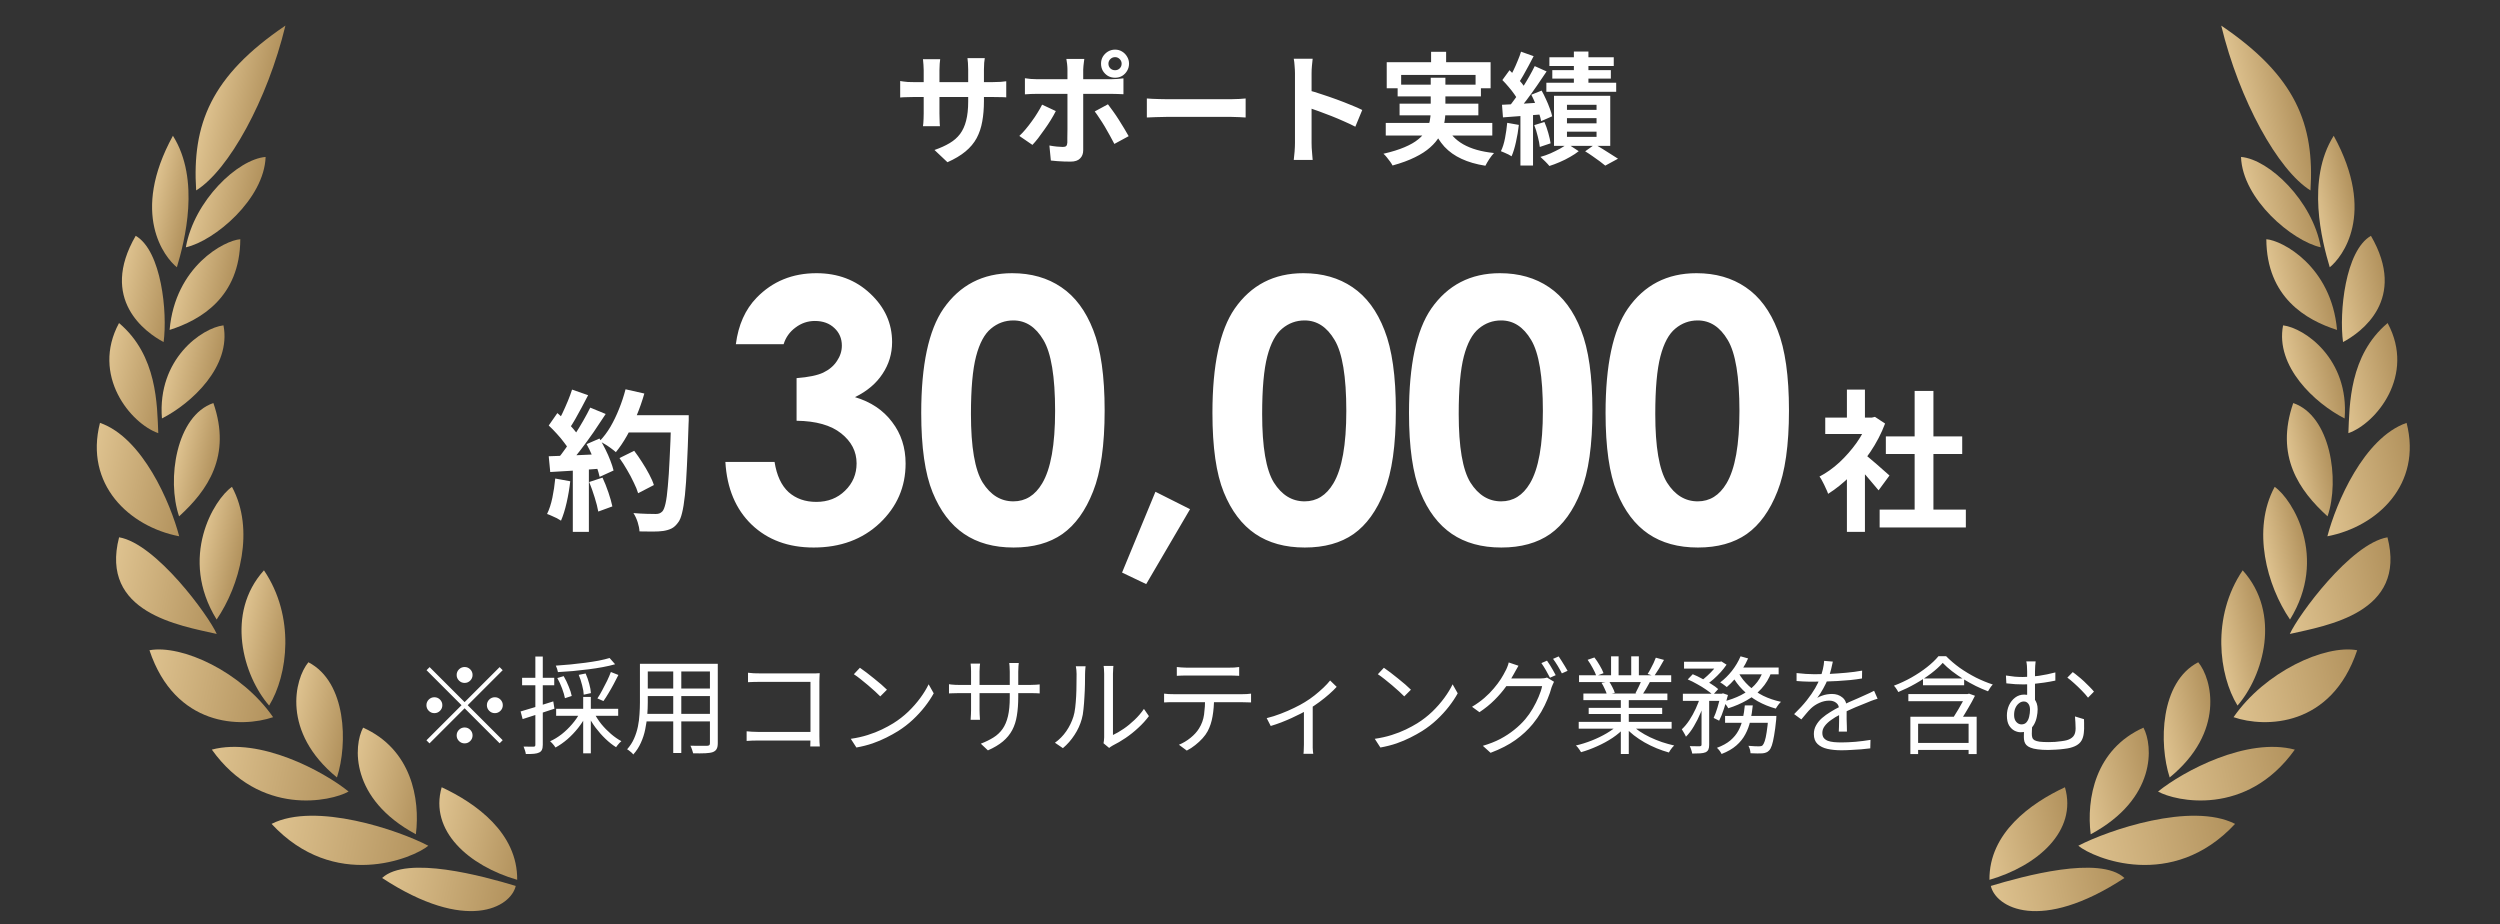 <svg width="330" height="122" viewBox="0 0 330 122" fill="none" xmlns="http://www.w3.org/2000/svg">
<rect x="0" y="0" width="330" height="122" fill="#333333" stroke="none"/>
<path d="M35.526 93.135C37.994 89.121 38.991 81.399 34.842 75.283C29.718 80.972 32.107 89.208 35.526 93.135Z" fill="url(#paint0_linear_219_1621)"/>
<path d="M30.621 64.264C28.236 65.915 23.561 73.621 28.596 81.776C31.639 77.321 33.673 69.912 30.621 64.264Z" fill="url(#paint1_linear_219_1621)"/>
<path d="M37.674 3.38C27.811 10.055 25.341 16.431 25.893 25.136C30.193 22.462 35.298 13.211 37.674 3.38Z" fill="url(#paint2_linear_219_1621)"/>
<path d="M28.167 53.202C23.264 54.869 21.985 63.288 23.639 68.158C27.401 64.745 30.588 60.188 28.167 53.202Z" fill="url(#paint3_linear_219_1621)"/>
<path d="M29.499 42.945C26.677 43.286 20.747 47.372 21.377 55.235C25.298 53.236 30.556 48.363 29.499 42.945Z" fill="url(#paint4_linear_219_1621)"/>
<path d="M31.721 31.579C29.656 31.723 23.125 35.129 22.388 43.55C26.477 42.252 31.676 39.247 31.721 31.579Z" fill="url(#paint5_linear_219_1621)"/>
<path d="M24.532 32.647C28.309 31.804 34.868 26.298 35.062 20.716C31.367 21.025 25.623 26.5 24.532 32.647Z" fill="url(#paint6_linear_219_1621)"/>
<path d="M36.049 94.667C31.889 88.651 23.983 85.058 19.729 85.831C23.122 95.988 31.869 96.1 36.049 94.667Z" fill="url(#paint7_linear_219_1621)"/>
<path d="M44.478 102.624C45.922 98.187 45.756 90.024 40.708 87.417C38.878 89.625 37.145 96.628 44.478 102.624Z" fill="url(#paint8_linear_219_1621)"/>
<path d="M46.016 104.484C42.682 101.792 34.268 97.274 27.962 98.949C34.334 107.879 43.739 105.769 46.016 104.484Z" fill="url(#paint9_linear_219_1621)"/>
<path d="M54.897 110.124C55.475 105.431 54.306 98.906 47.931 96.048C46.665 98.396 46.163 105.425 54.897 110.124Z" fill="url(#paint10_linear_219_1621)"/>
<path d="M56.538 111.638C52.638 109.592 41.612 105.817 35.846 108.753C44.14 117.682 54.587 113.268 56.538 111.638Z" fill="url(#paint11_linear_219_1621)"/>
<path d="M68.269 116.135C68.334 109.964 62.832 106.024 58.302 103.916C56.641 109.707 61.933 114.298 68.269 116.135Z" fill="url(#paint12_linear_219_1621)"/>
<path d="M50.44 115.893C61.585 123.2 67.437 119.762 68.077 116.943C63.85 115.666 53.691 112.863 50.44 115.893Z" fill="url(#paint13_linear_219_1621)"/>
<path d="M15.721 70.922C13.139 80.903 23.714 82.568 28.61 83.681C27.516 81.23 20.585 71.751 15.721 70.922Z" fill="url(#paint14_linear_219_1621)"/>
<path d="M13.197 55.817C11.122 63.943 17.052 69.518 23.653 70.788C22.509 66.404 18.834 57.772 13.197 55.817Z" fill="url(#paint15_linear_219_1621)"/>
<path d="M20.892 57.177C20.735 53.442 20.775 46.908 15.711 42.642C11.984 49.548 17.248 55.901 20.892 57.177Z" fill="url(#paint16_linear_219_1621)"/>
<path d="M21.598 45.151C22.12 41.254 21.318 33.099 17.913 31.128C13.044 39.509 19.226 43.9 21.598 45.151Z" fill="url(#paint17_linear_219_1621)"/>
<path d="M23.349 35.279C24.377 31.837 26.479 23.727 22.826 17.921C17.165 28.25 21.733 33.985 23.349 35.279Z" fill="url(#paint18_linear_219_1621)"/>
<path d="M295.352 93.135C292.883 89.121 291.886 81.399 296.035 75.283C301.16 80.972 298.77 89.209 295.352 93.135Z" fill="url(#paint19_linear_219_1621)"/>
<path d="M300.256 64.265C302.641 65.915 307.316 73.621 302.281 81.776C299.239 77.322 297.204 69.913 300.256 64.265Z" fill="url(#paint20_linear_219_1621)"/>
<path d="M293.203 3.38C303.067 10.056 305.536 16.431 304.984 25.137C300.684 22.462 295.579 13.211 293.203 3.38Z" fill="url(#paint21_linear_219_1621)"/>
<path d="M302.709 53.203C307.613 54.87 308.891 63.288 307.237 68.158C303.476 64.746 300.289 60.189 302.709 53.203Z" fill="url(#paint22_linear_219_1621)"/>
<path d="M301.368 42.947C304.191 43.288 310.12 47.375 309.491 55.237C305.57 53.239 300.312 48.366 301.368 42.947Z" fill="url(#paint23_linear_219_1621)"/>
<path d="M299.156 31.579C301.221 31.723 307.752 35.129 308.489 43.55C304.4 42.252 299.201 39.247 299.156 31.579Z" fill="url(#paint24_linear_219_1621)"/>
<path d="M306.346 32.648C302.568 31.805 296.009 26.298 295.815 20.716C299.51 21.025 305.254 26.5 306.346 32.648Z" fill="url(#paint25_linear_219_1621)"/>
<path d="M294.828 94.667C298.988 88.651 306.894 85.059 311.148 85.831C307.755 95.989 299.007 96.1 294.828 94.667Z" fill="url(#paint26_linear_219_1621)"/>
<path d="M286.399 102.624C284.955 98.187 285.121 90.024 290.169 87.418C291.998 89.626 293.732 96.628 286.399 102.624Z" fill="url(#paint27_linear_219_1621)"/>
<path d="M284.861 104.484C288.195 101.792 296.609 97.274 302.915 98.95C296.543 107.88 287.138 105.769 284.861 104.484Z" fill="url(#paint28_linear_219_1621)"/>
<path d="M275.971 110.126C275.392 105.434 276.561 98.908 282.936 96.05C284.202 98.398 284.705 105.427 275.971 110.126Z" fill="url(#paint29_linear_219_1621)"/>
<path d="M274.339 111.638C278.239 109.593 289.265 105.818 295.032 108.753C286.737 117.683 276.291 113.268 274.339 111.638Z" fill="url(#paint30_linear_219_1621)"/>
<path d="M262.608 116.136C262.543 109.964 268.044 106.024 272.575 103.916C274.236 109.708 268.944 114.298 262.608 116.136Z" fill="url(#paint31_linear_219_1621)"/>
<path d="M280.427 115.895C269.282 123.202 263.43 119.764 262.79 116.945C267.017 115.669 277.176 112.865 280.427 115.895Z" fill="url(#paint32_linear_219_1621)"/>
<path d="M315.146 70.924C317.728 80.906 307.153 82.571 302.257 83.683C303.351 81.232 310.282 71.754 315.146 70.924Z" fill="url(#paint33_linear_219_1621)"/>
<path d="M317.671 55.819C319.745 63.946 313.815 69.52 307.215 70.79C308.358 66.407 312.034 57.774 317.671 55.819Z" fill="url(#paint34_linear_219_1621)"/>
<path d="M309.985 57.177C310.142 53.443 310.102 46.908 315.166 42.642C318.893 49.548 313.629 55.901 309.985 57.177Z" fill="url(#paint35_linear_219_1621)"/>
<path d="M309.279 45.151C308.758 41.254 309.56 33.099 312.964 31.128C317.833 39.509 311.651 43.9 309.279 45.151Z" fill="url(#paint36_linear_219_1621)"/>
<path d="M307.528 35.279C306.5 31.838 304.398 23.727 308.051 17.921C313.712 28.25 309.144 33.985 307.528 35.279Z" fill="url(#paint37_linear_219_1621)"/>
<path d="M129.88 13.334C129.88 14.326 129.805 15.227 129.656 16.038C129.517 16.838 129.272 17.569 128.92 18.23C128.568 18.881 128.077 19.467 127.448 19.99C126.819 20.513 126.024 20.987 125.064 21.414L123.352 19.798C124.12 19.531 124.781 19.233 125.336 18.902C125.901 18.571 126.365 18.166 126.728 17.686C127.091 17.195 127.357 16.609 127.528 15.926C127.709 15.233 127.8 14.395 127.8 13.414V9.158C127.8 8.827 127.789 8.539 127.768 8.294C127.747 8.038 127.725 7.83 127.704 7.67H129.992C129.971 7.83 129.944 8.038 129.912 8.294C129.891 8.539 129.88 8.827 129.88 9.158V13.334ZM124.104 7.814C124.083 7.963 124.061 8.166 124.04 8.422C124.019 8.667 124.008 8.945 124.008 9.254V14.982C124.008 15.217 124.013 15.446 124.024 15.67C124.035 15.883 124.04 16.075 124.04 16.246C124.051 16.406 124.061 16.545 124.072 16.662H121.832C121.853 16.545 121.869 16.406 121.88 16.246C121.891 16.075 121.901 15.883 121.912 15.67C121.923 15.446 121.928 15.217 121.928 14.982V9.254C121.928 9.019 121.917 8.779 121.896 8.534C121.885 8.289 121.864 8.049 121.832 7.814H124.104ZM118.824 10.694C118.931 10.705 119.069 10.726 119.24 10.758C119.411 10.779 119.608 10.801 119.832 10.822C120.056 10.832 120.301 10.838 120.568 10.838H131.064C131.491 10.838 131.837 10.827 132.104 10.806C132.371 10.784 132.611 10.758 132.824 10.726V12.854C132.653 12.832 132.424 12.822 132.136 12.822C131.848 12.811 131.491 12.806 131.064 12.806H120.568C120.301 12.806 120.056 12.811 119.832 12.822C119.619 12.822 119.427 12.827 119.256 12.838C119.096 12.849 118.952 12.859 118.824 12.87V10.694ZM146.312 8.406C146.312 8.651 146.397 8.859 146.568 9.03C146.739 9.19 146.947 9.27 147.192 9.27C147.427 9.27 147.629 9.19 147.8 9.03C147.971 8.859 148.056 8.651 148.056 8.406C148.056 8.171 147.971 7.969 147.8 7.798C147.629 7.627 147.427 7.542 147.192 7.542C146.947 7.542 146.739 7.627 146.568 7.798C146.397 7.969 146.312 8.171 146.312 8.406ZM145.336 8.406C145.336 8.065 145.416 7.755 145.576 7.478C145.747 7.201 145.971 6.977 146.248 6.806C146.536 6.635 146.851 6.55 147.192 6.55C147.533 6.55 147.843 6.635 148.12 6.806C148.397 6.977 148.616 7.201 148.776 7.478C148.947 7.755 149.032 8.065 149.032 8.406C149.032 8.747 148.947 9.062 148.776 9.35C148.616 9.627 148.397 9.851 148.12 10.022C147.843 10.182 147.533 10.262 147.192 10.262C146.851 10.262 146.536 10.182 146.248 10.022C145.971 9.851 145.747 9.627 145.576 9.35C145.416 9.062 145.336 8.747 145.336 8.406ZM143.128 7.782C143.117 7.857 143.101 7.979 143.08 8.15C143.059 8.321 143.037 8.502 143.016 8.694C142.995 8.875 142.984 9.035 142.984 9.174C142.984 9.494 142.984 9.846 142.984 10.23C142.984 10.614 142.984 10.998 142.984 11.382C142.984 11.755 142.984 12.097 142.984 12.406C142.984 12.619 142.984 12.918 142.984 13.302C142.984 13.686 142.984 14.118 142.984 14.598C142.984 15.078 142.984 15.579 142.984 16.102C142.984 16.614 142.984 17.115 142.984 17.606C142.984 18.086 142.984 18.523 142.984 18.918C142.984 19.302 142.984 19.606 142.984 19.83C142.984 20.289 142.845 20.651 142.568 20.918C142.301 21.195 141.885 21.334 141.32 21.334C141.032 21.334 140.739 21.329 140.44 21.318C140.141 21.307 139.848 21.291 139.56 21.27C139.272 21.249 138.989 21.222 138.712 21.19L138.52 19.206C138.861 19.27 139.192 19.318 139.512 19.35C139.843 19.382 140.104 19.398 140.296 19.398C140.509 19.398 140.659 19.355 140.744 19.27C140.829 19.174 140.877 19.025 140.888 18.822C140.888 18.726 140.888 18.518 140.888 18.198C140.899 17.878 140.904 17.499 140.904 17.062C140.904 16.625 140.904 16.161 140.904 15.67C140.904 15.179 140.904 14.71 140.904 14.262C140.904 13.814 140.904 13.425 140.904 13.094C140.904 12.763 140.904 12.534 140.904 12.406C140.904 12.214 140.904 11.926 140.904 11.542C140.904 11.147 140.904 10.731 140.904 10.294C140.904 9.857 140.904 9.483 140.904 9.174C140.904 8.961 140.888 8.71 140.856 8.422C140.824 8.123 140.792 7.91 140.76 7.782H143.128ZM135.288 10.326C135.533 10.358 135.789 10.39 136.056 10.422C136.323 10.443 136.584 10.454 136.84 10.454C136.968 10.454 137.224 10.454 137.608 10.454C138.003 10.454 138.472 10.454 139.016 10.454C139.56 10.454 140.141 10.454 140.76 10.454C141.389 10.454 142.019 10.454 142.648 10.454C143.288 10.454 143.88 10.454 144.424 10.454C144.979 10.454 145.459 10.454 145.864 10.454C146.269 10.454 146.552 10.454 146.712 10.454C146.936 10.454 147.197 10.443 147.496 10.422C147.805 10.4 148.072 10.374 148.296 10.342V12.438C148.051 12.417 147.784 12.406 147.496 12.406C147.208 12.395 146.952 12.39 146.728 12.39C146.568 12.39 146.285 12.39 145.88 12.39C145.485 12.39 145.011 12.39 144.456 12.39C143.912 12.39 143.325 12.39 142.696 12.39C142.067 12.39 141.437 12.39 140.808 12.39C140.179 12.39 139.592 12.39 139.048 12.39C138.504 12.39 138.035 12.39 137.64 12.39C137.256 12.39 136.989 12.39 136.84 12.39C136.605 12.39 136.344 12.395 136.056 12.406C135.779 12.417 135.523 12.433 135.288 12.454V10.326ZM139.368 14.662C139.187 15.025 138.968 15.414 138.712 15.83C138.456 16.246 138.179 16.662 137.88 17.078C137.592 17.494 137.309 17.883 137.032 18.246C136.755 18.598 136.504 18.891 136.28 19.126L134.552 17.942C134.819 17.697 135.091 17.409 135.368 17.078C135.656 16.737 135.933 16.379 136.2 16.006C136.477 15.633 136.728 15.259 136.952 14.886C137.187 14.513 137.389 14.155 137.56 13.814L139.368 14.662ZM146.248 13.766C146.451 14.022 146.675 14.326 146.92 14.678C147.176 15.03 147.432 15.409 147.688 15.814C147.944 16.209 148.184 16.598 148.408 16.982C148.632 17.355 148.824 17.686 148.984 17.974L147.096 18.998C146.925 18.657 146.728 18.289 146.504 17.894C146.291 17.499 146.067 17.105 145.832 16.71C145.597 16.315 145.363 15.947 145.128 15.606C144.904 15.254 144.696 14.955 144.504 14.71L146.248 13.766ZM151.384 12.998C151.576 13.009 151.821 13.025 152.12 13.046C152.419 13.057 152.728 13.067 153.048 13.078C153.379 13.089 153.683 13.094 153.96 13.094C154.227 13.094 154.557 13.094 154.952 13.094C155.347 13.094 155.773 13.094 156.232 13.094C156.701 13.094 157.181 13.094 157.672 13.094C158.173 13.094 158.669 13.094 159.16 13.094C159.651 13.094 160.115 13.094 160.552 13.094C160.989 13.094 161.379 13.094 161.72 13.094C162.072 13.094 162.349 13.094 162.552 13.094C162.925 13.094 163.277 13.083 163.608 13.062C163.939 13.03 164.211 13.009 164.424 12.998V15.51C164.243 15.499 163.971 15.483 163.608 15.462C163.245 15.441 162.893 15.43 162.552 15.43C162.349 15.43 162.072 15.43 161.72 15.43C161.368 15.43 160.973 15.43 160.536 15.43C160.099 15.43 159.635 15.43 159.144 15.43C158.664 15.43 158.173 15.43 157.672 15.43C157.171 15.43 156.685 15.43 156.216 15.43C155.757 15.43 155.331 15.43 154.936 15.43C154.552 15.43 154.227 15.43 153.96 15.43C153.501 15.43 153.032 15.441 152.552 15.462C152.072 15.473 151.683 15.489 151.384 15.51V12.998ZM170.936 18.87C170.936 18.667 170.936 18.337 170.936 17.878C170.936 17.409 170.936 16.87 170.936 16.262C170.936 15.643 170.936 14.998 170.936 14.326C170.936 13.654 170.936 13.009 170.936 12.39C170.936 11.761 170.936 11.206 170.936 10.726C170.936 10.246 170.936 9.894 170.936 9.67C170.936 9.393 170.92 9.073 170.888 8.71C170.867 8.347 170.829 8.027 170.776 7.75H173.272C173.24 8.027 173.208 8.337 173.176 8.678C173.144 9.009 173.128 9.339 173.128 9.67C173.128 9.969 173.128 10.374 173.128 10.886C173.128 11.398 173.128 11.969 173.128 12.598C173.128 13.217 173.128 13.851 173.128 14.502C173.128 15.142 173.128 15.761 173.128 16.358C173.128 16.955 173.128 17.478 173.128 17.926C173.128 18.363 173.128 18.678 173.128 18.87C173.128 19.019 173.133 19.233 173.144 19.51C173.155 19.777 173.176 20.054 173.208 20.342C173.24 20.63 173.261 20.886 173.272 21.11H170.776C170.819 20.79 170.856 20.417 170.888 19.99C170.92 19.563 170.936 19.19 170.936 18.87ZM172.648 11.894C173.181 12.033 173.779 12.214 174.44 12.438C175.101 12.651 175.768 12.881 176.44 13.126C177.112 13.371 177.741 13.617 178.328 13.862C178.925 14.097 179.421 14.315 179.816 14.518L178.904 16.726C178.456 16.491 177.96 16.257 177.416 16.022C176.872 15.777 176.317 15.542 175.752 15.318C175.197 15.094 174.648 14.886 174.104 14.694C173.571 14.502 173.085 14.331 172.648 14.182V11.894ZM188.904 6.838H190.888V9.382H188.904V6.838ZM183.048 8.214H196.76V11.654H194.776V9.894H184.952V11.654H183.048V8.214ZM184.488 11.174H195.48V12.726H184.488V11.174ZM182.92 16.23H196.984V17.894H182.92V16.23ZM184.744 13.686H195.144V15.222H184.744V13.686ZM190.856 16.566C191.336 17.622 192.099 18.449 193.144 19.046C194.189 19.643 195.544 20.027 197.208 20.198C197.016 20.401 196.808 20.667 196.584 20.998C196.371 21.329 196.2 21.622 196.072 21.878C194.856 21.686 193.805 21.382 192.92 20.966C192.035 20.561 191.283 20.027 190.664 19.366C190.056 18.694 189.549 17.883 189.144 16.934L190.856 16.566ZM188.856 10.262H190.792V14.71C190.792 15.265 190.733 15.819 190.616 16.374C190.509 16.929 190.307 17.467 190.008 17.99C189.72 18.502 189.309 18.993 188.776 19.462C188.253 19.931 187.587 20.363 186.776 20.758C185.965 21.163 184.979 21.526 183.816 21.846C183.741 21.697 183.635 21.526 183.496 21.334C183.368 21.153 183.224 20.966 183.064 20.774C182.915 20.582 182.765 20.422 182.616 20.294C183.725 20.038 184.653 19.75 185.4 19.43C186.157 19.11 186.76 18.763 187.208 18.39C187.667 18.017 188.013 17.627 188.248 17.222C188.483 16.806 188.643 16.39 188.728 15.974C188.813 15.547 188.856 15.115 188.856 14.678V10.262ZM207.752 6.806H209.672V11.926H207.752V6.806ZM204.52 7.558H213.016V8.71H204.52V7.558ZM204.904 9.254H212.632V10.374H204.904V9.254ZM204.12 10.918H213.336V12.118H204.12V10.918ZM206.84 15.59V16.278H210.744V15.59H206.84ZM206.84 17.382V18.07H210.744V17.382H206.84ZM206.84 13.83V14.502H210.744V13.83H206.84ZM205.128 12.646H212.552V19.254H205.128V12.646ZM209.24 19.974L210.52 19.062C210.872 19.254 211.235 19.467 211.608 19.702C211.992 19.937 212.355 20.166 212.696 20.39C213.037 20.603 213.331 20.79 213.576 20.95L211.896 21.862C211.704 21.702 211.459 21.51 211.16 21.286C210.861 21.073 210.547 20.849 210.216 20.614C209.885 20.379 209.56 20.166 209.24 19.974ZM206.904 18.982L208.392 19.958C208.072 20.214 207.693 20.465 207.256 20.71C206.819 20.966 206.36 21.195 205.88 21.398C205.411 21.601 204.957 21.771 204.52 21.91C204.381 21.739 204.195 21.537 203.96 21.302C203.736 21.078 203.528 20.881 203.336 20.71C203.773 20.593 204.216 20.438 204.664 20.246C205.112 20.043 205.533 19.835 205.928 19.622C206.323 19.398 206.648 19.185 206.904 18.982ZM200.776 6.822L202.44 7.414C202.227 7.83 202.003 8.257 201.768 8.694C201.533 9.121 201.304 9.537 201.08 9.942C200.856 10.336 200.643 10.683 200.44 10.982L199.16 10.454C199.352 10.123 199.549 9.75 199.752 9.334C199.955 8.918 200.147 8.486 200.328 8.038C200.52 7.59 200.669 7.185 200.776 6.822ZM202.584 8.726L204.152 9.43C203.757 10.027 203.331 10.656 202.872 11.318C202.413 11.979 201.955 12.614 201.496 13.222C201.037 13.83 200.6 14.363 200.184 14.822L199.08 14.214C199.379 13.851 199.688 13.446 200.008 12.998C200.339 12.539 200.659 12.065 200.968 11.574C201.288 11.072 201.587 10.576 201.864 10.086C202.141 9.595 202.381 9.142 202.584 8.726ZM198.312 10.566L199.256 9.27C199.523 9.526 199.8 9.803 200.088 10.102C200.376 10.4 200.643 10.699 200.888 10.998C201.133 11.297 201.315 11.574 201.432 11.83L200.408 13.286C200.291 13.03 200.115 12.742 199.88 12.422C199.656 12.102 199.405 11.782 199.128 11.462C198.851 11.131 198.579 10.833 198.312 10.566ZM202.136 12.502L203.496 11.958C203.699 12.321 203.891 12.705 204.072 13.11C204.264 13.515 204.429 13.915 204.568 14.31C204.717 14.694 204.824 15.041 204.888 15.35L203.432 15.99C203.379 15.681 203.283 15.329 203.144 14.934C203.016 14.529 202.861 14.118 202.68 13.702C202.509 13.275 202.328 12.875 202.136 12.502ZM198.264 13.83C198.979 13.798 199.821 13.755 200.792 13.702C201.763 13.638 202.749 13.574 203.752 13.51L203.784 15.078C202.835 15.163 201.885 15.238 200.936 15.302C199.997 15.366 199.149 15.43 198.392 15.494L198.264 13.83ZM202.52 16.518L203.864 16.102C204.056 16.539 204.227 17.025 204.376 17.558C204.525 18.091 204.627 18.545 204.68 18.918L203.256 19.398C203.213 19.003 203.123 18.539 202.984 18.006C202.856 17.462 202.701 16.966 202.52 16.518ZM198.952 16.214L200.488 16.486C200.403 17.254 200.275 18.011 200.104 18.758C199.944 19.494 199.752 20.118 199.528 20.63C199.421 20.555 199.283 20.475 199.112 20.39C198.941 20.305 198.765 20.225 198.584 20.15C198.403 20.065 198.248 20.001 198.12 19.958C198.355 19.478 198.536 18.902 198.664 18.23C198.792 17.558 198.888 16.886 198.952 16.214ZM200.696 14.694H202.36V21.846H200.696V14.694Z" fill="white"/>
<path d="M81.772 60.466L83.712 59.506C84.059 59.959 84.405 60.459 84.752 61.006C85.099 61.539 85.412 62.073 85.692 62.606C85.972 63.126 86.179 63.599 86.312 64.026L84.232 65.106C84.112 64.693 83.919 64.219 83.652 63.686C83.399 63.139 83.105 62.586 82.772 62.026C82.452 61.466 82.119 60.946 81.772 60.466ZM82.452 54.806H89.632V57.086H82.452V54.806ZM88.592 54.806H90.912C90.912 54.806 90.912 54.879 90.912 55.026C90.912 55.172 90.912 55.333 90.912 55.506C90.912 55.679 90.905 55.819 90.892 55.926C90.825 58.126 90.752 59.999 90.672 61.546C90.605 63.079 90.519 64.346 90.412 65.346C90.305 66.346 90.179 67.133 90.032 67.706C89.899 68.279 89.725 68.699 89.512 68.966C89.232 69.353 88.939 69.619 88.632 69.766C88.339 69.913 87.979 70.019 87.552 70.086C87.192 70.139 86.725 70.166 86.152 70.166C85.592 70.166 85.012 70.159 84.412 70.146C84.399 69.799 84.319 69.393 84.172 68.926C84.025 68.473 83.839 68.073 83.612 67.726C84.252 67.779 84.839 67.813 85.372 67.826C85.905 67.839 86.299 67.846 86.552 67.846C86.765 67.846 86.932 67.819 87.052 67.766C87.185 67.713 87.312 67.626 87.432 67.506C87.592 67.333 87.732 66.979 87.852 66.446C87.972 65.913 88.072 65.166 88.152 64.206C88.245 63.233 88.325 62.013 88.392 60.546C88.472 59.079 88.539 57.326 88.592 55.286V54.806ZM82.572 51.386L85.052 51.946C84.772 52.933 84.432 53.906 84.032 54.866C83.645 55.813 83.219 56.699 82.752 57.526C82.285 58.352 81.799 59.073 81.292 59.686C81.132 59.539 80.925 59.373 80.672 59.186C80.419 58.999 80.152 58.819 79.872 58.646C79.592 58.472 79.352 58.333 79.152 58.226C79.672 57.693 80.145 57.066 80.572 56.346C80.999 55.612 81.379 54.826 81.712 53.986C82.059 53.133 82.345 52.266 82.572 51.386ZM75.512 51.426L77.632 52.166C77.365 52.686 77.085 53.219 76.792 53.766C76.499 54.299 76.212 54.819 75.932 55.326C75.652 55.819 75.379 56.252 75.112 56.626L73.492 55.966C73.732 55.553 73.979 55.086 74.232 54.566C74.485 54.032 74.725 53.492 74.952 52.946C75.179 52.399 75.365 51.893 75.512 51.426ZM77.912 53.806L79.952 54.646C79.459 55.406 78.925 56.206 78.352 57.046C77.779 57.873 77.199 58.666 76.612 59.426C76.025 60.186 75.479 60.853 74.972 61.426L73.512 60.686C73.899 60.233 74.292 59.719 74.692 59.146C75.092 58.572 75.485 57.979 75.872 57.366C76.272 56.752 76.645 56.139 76.992 55.526C77.352 54.899 77.659 54.326 77.912 53.806ZM72.432 56.166L73.572 54.526C73.919 54.819 74.279 55.153 74.652 55.526C75.025 55.886 75.365 56.246 75.672 56.606C75.992 56.966 76.232 57.299 76.392 57.606L75.172 59.466C75.012 59.159 74.779 58.812 74.472 58.426C74.179 58.026 73.852 57.633 73.492 57.246C73.132 56.846 72.779 56.486 72.432 56.166ZM77.432 58.626L79.132 57.886C79.399 58.326 79.659 58.799 79.912 59.306C80.165 59.813 80.385 60.312 80.572 60.806C80.759 61.286 80.899 61.719 80.992 62.106L79.152 62.946C79.072 62.573 78.945 62.139 78.772 61.646C78.599 61.139 78.392 60.626 78.152 60.106C77.925 59.573 77.685 59.079 77.432 58.626ZM72.432 60.226C73.352 60.199 74.459 60.159 75.752 60.106C77.059 60.053 78.385 59.992 79.732 59.926L79.712 61.826C78.459 61.919 77.212 62.013 75.972 62.106C74.732 62.186 73.619 62.253 72.632 62.306L72.432 60.226ZM77.772 63.626L79.532 63.046C79.812 63.646 80.072 64.299 80.312 65.006C80.552 65.713 80.725 66.326 80.832 66.846L78.972 67.526C78.879 66.993 78.719 66.366 78.492 65.646C78.265 64.913 78.025 64.239 77.772 63.626ZM73.292 63.166L75.272 63.526C75.165 64.486 75.005 65.433 74.792 66.366C74.579 67.299 74.332 68.086 74.052 68.726C73.919 68.633 73.739 68.526 73.512 68.406C73.285 68.299 73.052 68.193 72.812 68.086C72.585 67.979 72.385 67.899 72.212 67.846C72.505 67.246 72.739 66.533 72.912 65.706C73.085 64.866 73.212 64.019 73.292 63.166ZM75.612 61.286H77.732V70.206H75.612V61.286Z" fill="white"/>
<path d="M103.437 45.437H97.132C97.46 42.89 98.375 40.843 99.875 39.297C101.968 37.14 104.601 36.062 107.773 36.062C110.601 36.062 112.968 36.961 114.875 38.757C116.796 40.554 117.757 42.687 117.757 45.156C117.757 46.687 117.336 48.086 116.492 49.351C115.664 50.617 114.453 51.64 112.859 52.422C114.953 53.047 116.586 54.14 117.757 55.703C118.945 57.25 119.539 59.078 119.539 61.187C119.539 64.281 118.398 66.906 116.117 69.062C113.836 71.203 110.929 72.273 107.398 72.273C104.054 72.273 101.328 71.265 99.218 69.25C97.109 67.218 95.953 64.461 95.75 60.976H102.242C102.523 62.757 103.14 64.086 104.093 64.961C105.062 65.82 106.281 66.25 107.75 66.25C109.281 66.25 110.546 65.757 111.546 64.773C112.562 63.789 113.07 62.586 113.07 61.164C113.07 59.601 112.39 58.281 111.031 57.203C109.671 56.125 107.711 55.57 105.148 55.539V49.914C106.726 49.789 107.898 49.547 108.664 49.187C109.445 48.812 110.046 48.304 110.468 47.664C110.906 47.023 111.125 46.343 111.125 45.625C111.125 44.687 110.796 43.914 110.14 43.304C109.484 42.679 108.625 42.367 107.562 42.367C106.625 42.367 105.773 42.656 105.007 43.234C104.242 43.797 103.718 44.531 103.437 45.437ZM133.602 36.062C136.118 36.062 138.282 36.679 140.094 37.914C141.922 39.148 143.329 41.039 144.313 43.586C145.313 46.117 145.813 49.648 145.813 54.179C145.813 58.757 145.305 62.32 144.29 64.867C143.29 67.414 141.938 69.289 140.235 70.492C138.532 71.679 136.383 72.273 133.79 72.273C131.196 72.273 129.016 71.671 127.251 70.468C125.485 69.265 124.102 67.437 123.102 64.984C122.102 62.531 121.602 59.039 121.602 54.507C121.602 48.179 122.579 43.593 124.532 40.75C126.704 37.625 129.727 36.062 133.602 36.062ZM133.766 42.297C132.657 42.297 131.672 42.656 130.813 43.375C129.954 44.078 129.297 45.297 128.844 47.031C128.391 48.765 128.165 51.304 128.165 54.648C128.165 59.007 128.68 62.023 129.711 63.695C130.758 65.351 132.11 66.179 133.766 66.179C135.36 66.179 136.626 65.39 137.563 63.812C138.704 61.906 139.274 58.718 139.274 54.25C139.274 49.718 138.758 46.593 137.727 44.875C136.711 43.156 135.391 42.297 133.766 42.297ZM152.517 64.914L157.087 67.211L151.298 77.101L148.111 75.578L152.517 64.914ZM172.041 36.062C174.557 36.062 176.721 36.679 178.534 37.914C180.362 39.148 181.768 41.039 182.752 43.586C183.752 46.117 184.252 49.648 184.252 54.179C184.252 58.757 183.745 62.32 182.729 64.867C181.729 67.414 180.377 69.289 178.674 70.492C176.971 71.679 174.823 72.273 172.229 72.273C169.635 72.273 167.456 71.671 165.69 70.468C163.924 69.265 162.541 67.437 161.541 64.984C160.541 62.531 160.041 59.039 160.041 54.507C160.041 48.179 161.018 43.593 162.971 40.75C165.143 37.625 168.166 36.062 172.041 36.062ZM172.206 42.297C171.096 42.297 170.112 42.656 169.252 43.375C168.393 44.078 167.737 45.297 167.284 47.031C166.831 48.765 166.604 51.304 166.604 54.648C166.604 59.007 167.12 62.023 168.151 63.695C169.198 65.351 170.549 66.179 172.206 66.179C173.799 66.179 175.065 65.39 176.002 63.812C177.143 61.906 177.713 58.718 177.713 54.25C177.713 49.718 177.198 46.593 176.166 44.875C175.151 43.156 173.831 42.297 172.206 42.297ZM197.988 36.062C200.503 36.062 202.667 36.679 204.48 37.914C206.308 39.148 207.714 41.039 208.699 43.586C209.699 46.117 210.199 49.648 210.199 54.179C210.199 58.757 209.691 62.32 208.675 64.867C207.675 67.414 206.324 69.289 204.621 70.492C202.917 71.679 200.769 72.273 198.175 72.273C195.581 72.273 193.402 71.671 191.636 70.468C189.871 69.265 188.488 67.437 187.488 64.984C186.488 62.531 185.988 59.039 185.988 54.507C185.988 48.179 186.964 43.593 188.917 40.75C191.089 37.625 194.113 36.062 197.988 36.062ZM198.152 42.297C197.042 42.297 196.058 42.656 195.199 43.375C194.339 44.078 193.683 45.297 193.23 47.031C192.777 48.765 192.55 51.304 192.55 54.648C192.55 59.007 193.066 62.023 194.097 63.695C195.144 65.351 196.496 66.179 198.152 66.179C199.746 66.179 201.011 65.39 201.949 63.812C203.089 61.906 203.66 58.718 203.66 54.25C203.66 49.718 203.144 46.593 202.113 44.875C201.097 43.156 199.777 42.297 198.152 42.297ZM223.934 36.062C226.45 36.062 228.614 36.679 230.426 37.914C232.254 39.148 233.661 41.039 234.645 43.586C235.645 46.117 236.145 49.648 236.145 54.179C236.145 58.757 235.637 62.32 234.621 64.867C233.621 67.414 232.27 69.289 230.567 70.492C228.864 71.679 226.715 72.273 224.121 72.273C221.528 72.273 219.348 71.671 217.582 70.468C215.817 69.265 214.434 67.437 213.434 64.984C212.434 62.531 211.934 59.039 211.934 54.507C211.934 48.179 212.911 43.593 214.864 40.75C217.036 37.625 220.059 36.062 223.934 36.062ZM224.098 42.297C222.989 42.297 222.004 42.656 221.145 43.375C220.286 44.078 219.629 45.297 219.176 47.031C218.723 48.765 218.496 51.304 218.496 54.648C218.496 59.007 219.012 62.023 220.043 63.695C221.09 65.351 222.442 66.179 224.098 66.179C225.692 66.179 226.957 65.39 227.895 63.812C229.036 61.906 229.606 58.718 229.606 54.25C229.606 49.718 229.09 46.593 228.059 44.875C227.043 43.156 225.723 42.297 224.098 42.297Z" fill="white"/>
<path d="M248.112 67.266H259.492V69.626H248.112V67.266ZM248.932 57.606H259.012V59.926H248.932V57.606ZM252.732 51.606H255.212V68.406H252.732V51.606ZM240.932 55.126H247.472V57.286H240.932V55.126ZM243.792 61.946L246.172 59.106V70.206H243.792V61.946ZM243.792 51.426H246.172V56.126H243.792V51.426ZM245.912 59.786C246.099 59.906 246.352 60.106 246.672 60.386C247.005 60.653 247.359 60.953 247.732 61.286C248.105 61.606 248.445 61.906 248.752 62.186C249.059 62.453 249.279 62.646 249.412 62.766L247.972 64.726C247.772 64.473 247.525 64.179 247.232 63.846C246.952 63.499 246.652 63.146 246.332 62.786C246.012 62.426 245.699 62.086 245.392 61.766C245.085 61.446 244.825 61.179 244.612 60.966L245.912 59.786ZM246.612 55.126H247.072L247.492 55.026L248.832 55.906C248.339 57.213 247.692 58.459 246.892 59.646C246.092 60.819 245.212 61.879 244.252 62.826C243.292 63.773 242.312 64.559 241.312 65.186C241.245 64.973 241.139 64.719 240.992 64.426C240.859 64.119 240.719 63.833 240.572 63.566C240.439 63.286 240.305 63.066 240.172 62.906C241.092 62.426 241.972 61.799 242.812 61.026C243.652 60.239 244.405 59.379 245.072 58.446C245.739 57.499 246.252 56.533 246.612 55.546V55.126Z" fill="white"/>
<path d="M61.329 90.146C61.04 90.146 60.792 90.043 60.587 89.838C60.382 89.633 60.279 89.385 60.279 89.096C60.279 88.806 60.382 88.559 60.587 88.354C60.792 88.149 61.04 88.046 61.329 88.046C61.618 88.046 61.866 88.149 62.071 88.354C62.276 88.559 62.379 88.806 62.379 89.096C62.379 89.385 62.276 89.633 62.071 89.838C61.866 90.043 61.618 90.146 61.329 90.146ZM61.329 92.68L65.949 88.06L66.355 88.466L61.735 93.086L66.355 97.706L65.949 98.112L61.329 93.492L56.695 98.126L56.289 97.72L60.923 93.086L56.303 88.466L56.709 88.06L61.329 92.68ZM58.389 93.086C58.389 93.375 58.286 93.623 58.081 93.828C57.876 94.033 57.628 94.136 57.339 94.136C57.05 94.136 56.802 94.033 56.597 93.828C56.392 93.623 56.289 93.375 56.289 93.086C56.289 92.797 56.392 92.549 56.597 92.344C56.802 92.139 57.05 92.036 57.339 92.036C57.628 92.036 57.876 92.139 58.081 92.344C58.286 92.549 58.389 92.797 58.389 93.086ZM64.269 93.086C64.269 92.797 64.372 92.549 64.577 92.344C64.782 92.139 65.03 92.036 65.319 92.036C65.608 92.036 65.856 92.139 66.061 92.344C66.266 92.549 66.369 92.797 66.369 93.086C66.369 93.375 66.266 93.623 66.061 93.828C65.856 94.033 65.608 94.136 65.319 94.136C65.03 94.136 64.782 94.033 64.577 93.828C64.372 93.623 64.269 93.375 64.269 93.086ZM61.329 96.026C61.618 96.026 61.866 96.129 62.071 96.334C62.276 96.539 62.379 96.787 62.379 97.076C62.379 97.365 62.276 97.613 62.071 97.818C61.866 98.023 61.618 98.126 61.329 98.126C61.04 98.126 60.792 98.023 60.587 97.818C60.382 97.613 60.279 97.365 60.279 97.076C60.279 96.787 60.382 96.539 60.587 96.334C60.792 96.129 61.04 96.026 61.329 96.026ZM80.467 86.856L81.195 87.682C80.71 87.822 80.164 87.948 79.557 88.06C78.96 88.172 78.325 88.27 77.653 88.354C76.981 88.438 76.304 88.513 75.623 88.578C74.942 88.634 74.284 88.68 73.649 88.718C73.63 88.597 73.593 88.452 73.537 88.284C73.481 88.116 73.425 87.976 73.369 87.864C73.985 87.817 74.624 87.766 75.287 87.71C75.95 87.644 76.598 87.57 77.233 87.486C77.868 87.402 78.465 87.309 79.025 87.206C79.585 87.094 80.066 86.977 80.467 86.856ZM73.565 89.502L74.405 89.25C74.648 89.661 74.867 90.113 75.063 90.608C75.268 91.093 75.404 91.513 75.469 91.868L74.573 92.162C74.508 91.807 74.382 91.378 74.195 90.874C74.008 90.37 73.798 89.913 73.565 89.502ZM76.393 89.082L77.303 88.9C77.49 89.32 77.648 89.773 77.779 90.258C77.91 90.734 77.984 91.145 78.003 91.49L77.051 91.7C77.042 91.364 76.972 90.948 76.841 90.454C76.72 89.959 76.57 89.502 76.393 89.082ZM80.635 88.704L81.629 89.096C81.433 89.479 81.223 89.885 80.999 90.314C80.775 90.734 80.546 91.135 80.313 91.518C80.089 91.901 79.87 92.241 79.655 92.54L78.857 92.19C79.062 91.891 79.272 91.537 79.487 91.126C79.711 90.715 79.926 90.3 80.131 89.88C80.336 89.451 80.504 89.059 80.635 88.704ZM73.411 93.562H81.601V94.486H73.411V93.562ZM76.981 91.994H77.989V99.442H76.981V91.994ZM76.561 94.066L77.401 94.374C77.112 94.971 76.748 95.545 76.309 96.096C75.88 96.637 75.408 97.132 74.895 97.58C74.382 98.019 73.859 98.383 73.327 98.672C73.271 98.579 73.201 98.481 73.117 98.378C73.042 98.275 72.958 98.177 72.865 98.084C72.781 97.991 72.697 97.911 72.613 97.846C73.136 97.613 73.649 97.3 74.153 96.908C74.657 96.507 75.114 96.063 75.525 95.578C75.945 95.093 76.29 94.589 76.561 94.066ZM78.423 94.108C78.675 94.603 78.992 95.093 79.375 95.578C79.767 96.054 80.192 96.488 80.649 96.88C81.106 97.272 81.564 97.589 82.021 97.832C81.946 97.897 81.862 97.977 81.769 98.07C81.685 98.163 81.601 98.261 81.517 98.364C81.442 98.457 81.377 98.546 81.321 98.63C80.854 98.341 80.388 97.972 79.921 97.524C79.454 97.076 79.02 96.586 78.619 96.054C78.218 95.513 77.882 94.962 77.611 94.402L78.423 94.108ZM68.721 93.912C69.262 93.753 69.916 93.557 70.681 93.324C71.456 93.081 72.24 92.834 73.033 92.582L73.187 93.548C72.459 93.791 71.726 94.033 70.989 94.276C70.252 94.519 69.584 94.733 68.987 94.92L68.721 93.912ZM68.917 89.474H73.159V90.454H68.917V89.474ZM70.667 86.66H71.647V98.308C71.647 98.588 71.61 98.807 71.535 98.966C71.47 99.125 71.348 99.246 71.171 99.33C71.003 99.414 70.779 99.47 70.499 99.498C70.219 99.526 69.855 99.535 69.407 99.526C69.398 99.405 69.36 99.246 69.295 99.05C69.239 98.863 69.178 98.695 69.113 98.546C69.412 98.555 69.682 98.56 69.925 98.56C70.177 98.569 70.345 98.569 70.429 98.56C70.513 98.56 70.574 98.541 70.611 98.504C70.648 98.476 70.667 98.411 70.667 98.308V86.66ZM85.073 87.626H94.131V88.634H85.073V87.626ZM85.073 90.888H94.103V91.882H85.073V90.888ZM84.989 94.234H94.131V95.228H84.989V94.234ZM84.471 87.626H85.507V92.708C85.507 93.24 85.484 93.809 85.437 94.416C85.39 95.023 85.302 95.639 85.171 96.264C85.05 96.88 84.858 97.473 84.597 98.042C84.345 98.611 84.009 99.129 83.589 99.596C83.542 99.521 83.468 99.437 83.365 99.344C83.262 99.26 83.16 99.176 83.057 99.092C82.954 99.008 82.861 98.947 82.777 98.91C83.169 98.471 83.477 97.995 83.701 97.482C83.925 96.969 84.093 96.441 84.205 95.9C84.317 95.349 84.387 94.803 84.415 94.262C84.452 93.721 84.471 93.203 84.471 92.708V87.626ZM93.711 87.626H94.747V98.098C94.747 98.434 94.696 98.691 94.593 98.868C94.5 99.045 94.336 99.181 94.103 99.274C93.87 99.358 93.543 99.409 93.123 99.428C92.703 99.447 92.162 99.451 91.499 99.442C91.471 99.311 91.42 99.143 91.345 98.938C91.28 98.742 91.21 98.574 91.135 98.434C91.462 98.443 91.774 98.448 92.073 98.448C92.381 98.457 92.647 98.457 92.871 98.448C93.095 98.448 93.249 98.448 93.333 98.448C93.473 98.439 93.571 98.411 93.627 98.364C93.683 98.317 93.711 98.229 93.711 98.098V87.626ZM88.867 88.004H89.931V99.4H88.867V88.004ZM98.737 88.802C98.97 88.83 99.227 88.853 99.507 88.872C99.787 88.881 100.039 88.886 100.263 88.886H107.165C107.333 88.886 107.51 88.886 107.697 88.886C107.893 88.876 108.061 88.867 108.201 88.858C108.192 89.017 108.182 89.199 108.173 89.404C108.164 89.6 108.159 89.782 108.159 89.95V97.174C108.159 97.426 108.164 97.687 108.173 97.958C108.192 98.229 108.206 98.42 108.215 98.532H106.955C106.964 98.42 106.969 98.252 106.969 98.028C106.978 97.795 106.983 97.552 106.983 97.3V90.006H100.277C100.016 90.006 99.731 90.011 99.423 90.02C99.124 90.029 98.896 90.038 98.737 90.048V88.802ZM98.555 96.53C98.732 96.549 98.961 96.567 99.241 96.586C99.53 96.605 99.82 96.614 100.109 96.614H107.613V97.748H100.137C99.857 97.748 99.568 97.753 99.269 97.762C98.98 97.771 98.742 97.785 98.555 97.804V96.53ZM113.507 88.144C113.759 88.312 114.048 88.522 114.375 88.774C114.702 89.016 115.033 89.278 115.369 89.558C115.714 89.829 116.036 90.094 116.335 90.356C116.634 90.617 116.881 90.846 117.077 91.042L116.195 91.924C116.018 91.747 115.789 91.527 115.509 91.266C115.229 91.004 114.921 90.734 114.585 90.454C114.249 90.165 113.918 89.894 113.591 89.642C113.264 89.38 112.97 89.166 112.709 88.998L113.507 88.144ZM112.303 97.524C113.124 97.403 113.871 97.235 114.543 97.02C115.224 96.805 115.845 96.563 116.405 96.292C116.965 96.021 117.464 95.751 117.903 95.48C118.622 95.032 119.284 94.519 119.891 93.94C120.498 93.352 121.03 92.745 121.487 92.12C121.944 91.495 122.308 90.897 122.579 90.328L123.251 91.518C122.934 92.097 122.542 92.685 122.075 93.282C121.608 93.879 121.081 94.453 120.493 95.004C119.905 95.555 119.256 96.054 118.547 96.502C118.08 96.791 117.567 97.076 117.007 97.356C116.456 97.636 115.85 97.893 115.187 98.126C114.534 98.35 113.82 98.532 113.045 98.672L112.303 97.524ZM134.409 91.98C134.409 92.913 134.348 93.739 134.227 94.458C134.115 95.177 133.91 95.816 133.611 96.376C133.312 96.936 132.902 97.435 132.379 97.874C131.866 98.303 131.208 98.695 130.405 99.05L129.467 98.168C130.111 97.916 130.671 97.641 131.147 97.342C131.623 97.043 132.02 96.67 132.337 96.222C132.654 95.774 132.892 95.214 133.051 94.542C133.21 93.87 133.289 93.044 133.289 92.064V88.662C133.289 88.382 133.28 88.139 133.261 87.934C133.242 87.719 133.228 87.579 133.219 87.514H134.479C134.47 87.579 134.456 87.719 134.437 87.934C134.418 88.139 134.409 88.382 134.409 88.662V91.98ZM129.369 87.598C129.36 87.663 129.346 87.789 129.327 87.976C129.308 88.162 129.299 88.377 129.299 88.62V93.744C129.299 93.912 129.304 94.089 129.313 94.276C129.322 94.453 129.332 94.612 129.341 94.752C129.35 94.883 129.355 94.971 129.355 95.018H128.123C128.123 94.971 128.128 94.883 128.137 94.752C128.146 94.621 128.156 94.467 128.165 94.29C128.174 94.103 128.179 93.921 128.179 93.744V88.62C128.179 88.461 128.174 88.293 128.165 88.116C128.156 87.929 128.142 87.757 128.123 87.598H129.369ZM125.267 90.314C125.314 90.323 125.407 90.337 125.547 90.356C125.696 90.365 125.874 90.379 126.079 90.398C126.284 90.407 126.48 90.412 126.667 90.412H135.949C136.257 90.412 136.523 90.403 136.747 90.384C136.971 90.365 137.134 90.351 137.237 90.342V91.532C137.153 91.523 136.994 91.513 136.761 91.504C136.528 91.495 136.257 91.49 135.949 91.49H126.667C126.471 91.49 126.275 91.495 126.079 91.504C125.883 91.504 125.71 91.509 125.561 91.518C125.421 91.527 125.323 91.532 125.267 91.532V90.314ZM145.665 98.112C145.693 98 145.712 97.879 145.721 97.748C145.74 97.608 145.749 97.468 145.749 97.328C145.749 97.235 145.749 97.029 145.749 96.712C145.749 96.395 145.749 96.007 145.749 95.55C145.749 95.083 145.749 94.579 145.749 94.038C145.749 93.497 145.749 92.955 145.749 92.414C145.749 91.863 145.749 91.35 145.749 90.874C145.749 90.398 145.749 89.987 145.749 89.642C145.749 89.296 145.749 89.063 145.749 88.942C145.749 88.671 145.74 88.447 145.721 88.27C145.702 88.083 145.688 87.962 145.679 87.906H146.967C146.967 87.962 146.958 88.083 146.939 88.27C146.92 88.457 146.911 88.68 146.911 88.942C146.911 89.073 146.911 89.306 146.911 89.642C146.911 89.969 146.911 90.37 146.911 90.846C146.911 91.313 146.911 91.817 146.911 92.358C146.911 92.89 146.911 93.417 146.911 93.94C146.911 94.463 146.911 94.948 146.911 95.396C146.911 95.835 146.911 96.199 146.911 96.488C146.911 96.777 146.911 96.955 146.911 97.02C147.35 96.815 147.816 96.544 148.311 96.208C148.806 95.872 149.286 95.48 149.753 95.032C150.229 94.584 150.644 94.099 150.999 93.576L151.657 94.528C151.256 95.069 150.784 95.587 150.243 96.082C149.711 96.577 149.156 97.02 148.577 97.412C147.998 97.804 147.434 98.135 146.883 98.406C146.771 98.471 146.673 98.532 146.589 98.588C146.514 98.644 146.454 98.691 146.407 98.728L145.665 98.112ZM139.253 98.042C139.841 97.622 140.34 97.113 140.751 96.516C141.162 95.919 141.474 95.279 141.689 94.598C141.792 94.281 141.871 93.884 141.927 93.408C141.983 92.932 142.025 92.428 142.053 91.896C142.081 91.355 142.095 90.832 142.095 90.328C142.104 89.815 142.109 89.362 142.109 88.97C142.109 88.764 142.1 88.582 142.081 88.424C142.062 88.256 142.039 88.097 142.011 87.948H143.299C143.29 88.004 143.28 88.088 143.271 88.2C143.262 88.302 143.252 88.419 143.243 88.55C143.234 88.68 143.229 88.816 143.229 88.956C143.229 89.348 143.224 89.81 143.215 90.342C143.206 90.865 143.182 91.415 143.145 91.994C143.117 92.563 143.075 93.105 143.019 93.618C142.972 94.131 142.898 94.561 142.795 94.906C142.59 95.653 142.268 96.357 141.829 97.02C141.4 97.683 140.891 98.261 140.303 98.756L139.253 98.042ZM155.339 88.046C155.535 88.065 155.736 88.083 155.941 88.102C156.156 88.121 156.375 88.13 156.599 88.13C156.767 88.13 157.038 88.13 157.411 88.13C157.794 88.13 158.228 88.13 158.713 88.13C159.198 88.13 159.684 88.13 160.169 88.13C160.654 88.13 161.084 88.13 161.457 88.13C161.84 88.13 162.11 88.13 162.269 88.13C162.465 88.13 162.68 88.125 162.913 88.116C163.156 88.097 163.375 88.074 163.571 88.046V89.208C163.366 89.189 163.146 89.18 162.913 89.18C162.689 89.171 162.474 89.166 162.269 89.166C162.11 89.166 161.844 89.166 161.471 89.166C161.098 89.166 160.668 89.166 160.183 89.166C159.698 89.166 159.212 89.166 158.727 89.166C158.242 89.166 157.808 89.166 157.425 89.166C157.042 89.166 156.772 89.166 156.613 89.166C156.389 89.166 156.165 89.171 155.941 89.18C155.717 89.18 155.516 89.189 155.339 89.208V88.046ZM153.659 91.56C153.855 91.579 154.051 91.597 154.247 91.616C154.452 91.625 154.662 91.63 154.877 91.63C154.998 91.63 155.236 91.63 155.591 91.63C155.955 91.63 156.394 91.63 156.907 91.63C157.43 91.63 157.99 91.63 158.587 91.63C159.184 91.63 159.782 91.63 160.379 91.63C160.976 91.63 161.532 91.63 162.045 91.63C162.558 91.63 162.992 91.63 163.347 91.63C163.711 91.63 163.944 91.63 164.047 91.63C164.196 91.63 164.374 91.625 164.579 91.616C164.784 91.607 164.971 91.588 165.139 91.56V92.722C164.99 92.713 164.812 92.708 164.607 92.708C164.411 92.699 164.224 92.694 164.047 92.694C163.944 92.694 163.711 92.694 163.347 92.694C162.992 92.694 162.558 92.694 162.045 92.694C161.532 92.694 160.976 92.694 160.379 92.694C159.782 92.694 159.184 92.694 158.587 92.694C157.99 92.694 157.43 92.694 156.907 92.694C156.394 92.694 155.955 92.694 155.591 92.694C155.236 92.694 154.998 92.694 154.877 92.694C154.672 92.694 154.466 92.694 154.261 92.694C154.056 92.694 153.855 92.703 153.659 92.722V91.56ZM160.253 92.134C160.253 93.011 160.188 93.819 160.057 94.556C159.936 95.284 159.721 95.937 159.413 96.516C159.245 96.833 159.016 97.151 158.727 97.468C158.447 97.776 158.13 98.07 157.775 98.35C157.43 98.63 157.056 98.873 156.655 99.078L155.619 98.308C156.16 98.084 156.669 97.781 157.145 97.398C157.621 97.015 157.994 96.605 158.265 96.166C158.62 95.606 158.844 94.99 158.937 94.318C159.03 93.637 159.077 92.909 159.077 92.134H160.253ZM167.203 94.794C167.819 94.645 168.44 94.449 169.065 94.206C169.7 93.963 170.292 93.707 170.843 93.436C171.403 93.165 171.87 92.913 172.243 92.68C172.691 92.409 173.12 92.111 173.531 91.784C173.951 91.448 174.338 91.112 174.693 90.776C175.048 90.44 175.342 90.123 175.575 89.824L176.443 90.664C176.182 90.953 175.85 91.275 175.449 91.63C175.057 91.975 174.628 92.321 174.161 92.666C173.694 93.011 173.214 93.333 172.719 93.632C172.43 93.809 172.094 93.996 171.711 94.192C171.328 94.388 170.922 94.584 170.493 94.78C170.064 94.976 169.611 95.167 169.135 95.354C168.668 95.531 168.202 95.69 167.735 95.83L167.203 94.794ZM172.117 93.31L173.279 93.03V98.266C173.279 98.406 173.279 98.555 173.279 98.714C173.288 98.882 173.298 99.036 173.307 99.176C173.316 99.316 173.33 99.423 173.349 99.498H172.061C172.07 99.423 172.08 99.316 172.089 99.176C172.098 99.036 172.103 98.882 172.103 98.714C172.112 98.555 172.117 98.406 172.117 98.266V93.31ZM182.673 88.144C182.925 88.312 183.214 88.522 183.541 88.774C183.868 89.016 184.199 89.278 184.535 89.558C184.88 89.829 185.202 90.094 185.501 90.356C185.8 90.617 186.047 90.846 186.243 91.042L185.361 91.924C185.184 91.747 184.955 91.527 184.675 91.266C184.395 91.004 184.087 90.734 183.751 90.454C183.415 90.165 183.084 89.894 182.757 89.642C182.43 89.38 182.136 89.166 181.875 88.998L182.673 88.144ZM181.469 97.524C182.29 97.403 183.037 97.235 183.709 97.02C184.39 96.805 185.011 96.563 185.571 96.292C186.131 96.021 186.63 95.751 187.069 95.48C187.788 95.032 188.45 94.519 189.057 93.94C189.664 93.352 190.196 92.745 190.653 92.12C191.11 91.495 191.474 90.897 191.745 90.328L192.417 91.518C192.1 92.097 191.708 92.685 191.241 93.282C190.774 93.879 190.247 94.453 189.659 95.004C189.071 95.555 188.422 96.054 187.713 96.502C187.246 96.791 186.733 97.076 186.173 97.356C185.622 97.636 185.016 97.893 184.353 98.126C183.7 98.35 182.986 98.532 182.211 98.672L181.469 97.524ZM204.205 87.206C204.326 87.365 204.457 87.561 204.597 87.794C204.737 88.018 204.872 88.246 205.003 88.48C205.134 88.713 205.25 88.928 205.353 89.124L204.597 89.46C204.457 89.18 204.28 88.853 204.065 88.48C203.85 88.107 203.65 87.789 203.463 87.528L204.205 87.206ZM205.745 86.646C205.866 86.814 205.997 87.014 206.137 87.248C206.286 87.481 206.431 87.715 206.571 87.948C206.711 88.172 206.828 88.373 206.921 88.55L206.165 88.886C206.016 88.578 205.834 88.246 205.619 87.892C205.404 87.537 205.199 87.229 205.003 86.968L205.745 86.646ZM205.129 89.992C205.073 90.085 205.017 90.207 204.961 90.356C204.905 90.496 204.854 90.622 204.807 90.734C204.686 91.201 204.508 91.714 204.275 92.274C204.051 92.825 203.776 93.385 203.449 93.954C203.122 94.514 202.749 95.051 202.329 95.564C201.694 96.339 200.934 97.043 200.047 97.678C199.16 98.313 198.064 98.877 196.757 99.372L195.735 98.448C196.594 98.196 197.364 97.893 198.045 97.538C198.726 97.174 199.338 96.773 199.879 96.334C200.43 95.895 200.915 95.429 201.335 94.934C201.699 94.505 202.03 94.033 202.329 93.52C202.628 93.007 202.884 92.493 203.099 91.98C203.323 91.457 203.477 90.986 203.561 90.566H198.381L198.829 89.558C198.941 89.558 199.151 89.558 199.459 89.558C199.767 89.558 200.117 89.558 200.509 89.558C200.91 89.558 201.307 89.558 201.699 89.558C202.091 89.558 202.432 89.558 202.721 89.558C203.01 89.558 203.202 89.558 203.295 89.558C203.482 89.558 203.65 89.549 203.799 89.53C203.958 89.511 204.093 89.478 204.205 89.432L205.129 89.992ZM200.439 87.878C200.327 88.064 200.215 88.26 200.103 88.466C199.991 88.671 199.898 88.839 199.823 88.97C199.552 89.483 199.207 90.039 198.787 90.636C198.367 91.224 197.863 91.812 197.275 92.4C196.696 92.979 196.034 93.515 195.287 94.01L194.307 93.296C194.914 92.932 195.455 92.545 195.931 92.134C196.416 91.714 196.836 91.289 197.191 90.86C197.555 90.43 197.863 90.02 198.115 89.628C198.367 89.227 198.568 88.872 198.717 88.564C198.792 88.443 198.871 88.275 198.955 88.06C199.048 87.836 199.114 87.631 199.151 87.444L200.439 87.878ZM208.391 95.284H220.655V96.18H208.391V95.284ZM208.433 89.138H220.599V90.034H208.433V89.138ZM209.007 91.546H220.095V92.414H209.007V91.546ZM209.707 93.436H219.409V94.248H209.707V93.436ZM213.949 91.952H214.999V99.526H213.949V91.952ZM212.661 86.632H213.655V89.572H212.661V86.632ZM215.321 86.632H216.329V89.516H215.321V86.632ZM213.613 95.648L214.453 96.04C214.024 96.516 213.492 96.969 212.857 97.398C212.222 97.818 211.546 98.187 210.827 98.504C210.108 98.831 209.399 99.092 208.699 99.288C208.652 99.195 208.587 99.092 208.503 98.98C208.428 98.877 208.349 98.77 208.265 98.658C208.181 98.555 208.097 98.471 208.013 98.406C208.704 98.247 209.404 98.028 210.113 97.748C210.822 97.468 211.485 97.146 212.101 96.782C212.717 96.418 213.221 96.04 213.613 95.648ZM215.321 95.62C215.62 95.928 215.979 96.227 216.399 96.516C216.828 96.805 217.295 97.071 217.799 97.314C218.312 97.557 218.84 97.771 219.381 97.958C219.922 98.135 220.459 98.285 220.991 98.406C220.916 98.481 220.832 98.569 220.739 98.672C220.655 98.784 220.571 98.896 220.487 99.008C220.403 99.129 220.338 99.237 220.291 99.33C219.759 99.181 219.218 98.994 218.667 98.77C218.126 98.546 217.598 98.289 217.085 98C216.581 97.711 216.105 97.393 215.657 97.048C215.218 96.703 214.836 96.343 214.509 95.97L215.321 95.62ZM218.569 86.814L219.647 87.108C219.442 87.481 219.222 87.864 218.989 88.256C218.756 88.639 218.541 88.97 218.345 89.25L217.491 88.956C217.622 88.76 217.752 88.536 217.883 88.284C218.023 88.032 218.154 87.775 218.275 87.514C218.396 87.252 218.494 87.019 218.569 86.814ZM216.693 89.768L217.771 90.048C217.603 90.356 217.43 90.664 217.253 90.972C217.076 91.271 216.908 91.537 216.749 91.77L215.881 91.504C216.021 91.252 216.166 90.963 216.315 90.636C216.474 90.309 216.6 90.02 216.693 89.768ZM209.567 87.094L210.463 86.786C210.706 87.094 210.939 87.444 211.163 87.836C211.396 88.228 211.564 88.569 211.667 88.858L210.715 89.222C210.622 88.933 210.463 88.587 210.239 88.186C210.024 87.784 209.8 87.421 209.567 87.094ZM211.401 90.132L212.395 89.95C212.554 90.174 212.703 90.43 212.843 90.72C212.992 91 213.095 91.247 213.151 91.462L212.115 91.672C212.059 91.467 211.961 91.219 211.821 90.93C211.69 90.631 211.55 90.365 211.401 90.132ZM222.293 87.346H227.067V88.256H222.293V87.346ZM227.711 94.5H233.773V95.41H227.711V94.5ZM222.139 91.574H227.403V92.512H222.139V91.574ZM224.603 91.952H225.611V98.308C225.611 98.569 225.578 98.775 225.513 98.924C225.448 99.083 225.322 99.209 225.135 99.302C224.958 99.377 224.724 99.423 224.435 99.442C224.155 99.461 223.8 99.47 223.371 99.47C223.352 99.339 223.31 99.176 223.245 98.98C223.189 98.793 223.124 98.63 223.049 98.49C223.357 98.499 223.632 98.504 223.875 98.504C224.127 98.513 224.295 98.513 224.379 98.504C224.463 98.495 224.519 98.476 224.547 98.448C224.584 98.42 224.603 98.369 224.603 98.294V91.952ZM233.423 94.5H234.487C234.487 94.5 234.482 94.556 234.473 94.668C234.473 94.78 234.468 94.878 234.459 94.962C234.375 95.83 234.282 96.544 234.179 97.104C234.086 97.655 233.988 98.084 233.885 98.392C233.782 98.7 233.661 98.924 233.521 99.064C233.4 99.195 233.269 99.283 233.129 99.33C232.998 99.386 232.835 99.423 232.639 99.442C232.48 99.451 232.261 99.456 231.981 99.456C231.701 99.456 231.398 99.447 231.071 99.428C231.062 99.279 231.034 99.111 230.987 98.924C230.94 98.747 230.875 98.588 230.791 98.448C231.099 98.476 231.379 98.495 231.631 98.504C231.883 98.513 232.065 98.518 232.177 98.518C232.298 98.518 232.392 98.509 232.457 98.49C232.532 98.471 232.602 98.434 232.667 98.378C232.76 98.275 232.854 98.089 232.947 97.818C233.04 97.547 233.124 97.155 233.199 96.642C233.283 96.129 233.358 95.466 233.423 94.654V94.5ZM230.315 93.114H231.365C231.3 93.814 231.192 94.486 231.043 95.13C230.903 95.774 230.684 96.371 230.385 96.922C230.096 97.473 229.699 97.967 229.195 98.406C228.691 98.845 228.042 99.218 227.249 99.526C227.193 99.405 227.104 99.26 226.983 99.092C226.862 98.933 226.745 98.807 226.633 98.714C227.361 98.443 227.954 98.117 228.411 97.734C228.868 97.342 229.223 96.908 229.475 96.432C229.736 95.947 229.928 95.424 230.049 94.864C230.17 94.304 230.259 93.721 230.315 93.114ZM222.783 89.684L223.441 88.998C223.842 89.156 224.253 89.353 224.673 89.586C225.102 89.81 225.504 90.043 225.877 90.286C226.26 90.519 226.568 90.743 226.801 90.958L226.101 91.728C225.877 91.513 225.578 91.28 225.205 91.028C224.841 90.776 224.444 90.533 224.015 90.3C223.595 90.057 223.184 89.852 222.783 89.684ZM227.123 91.574H227.277L227.431 91.518L228.089 91.742C227.94 92.33 227.762 92.937 227.557 93.562C227.361 94.178 227.151 94.701 226.927 95.13L226.199 94.766C226.376 94.393 226.549 93.926 226.717 93.366C226.885 92.797 227.02 92.26 227.123 91.756V91.574ZM232.737 88.536L233.829 88.718C233.512 89.567 233.073 90.295 232.513 90.902C231.962 91.509 231.314 92.022 230.567 92.442C229.83 92.862 229.018 93.212 228.131 93.492C228.094 93.417 228.038 93.324 227.963 93.212C227.888 93.091 227.804 92.979 227.711 92.876C227.627 92.764 227.548 92.675 227.473 92.61C228.332 92.395 229.111 92.111 229.811 91.756C230.52 91.392 231.122 90.949 231.617 90.426C232.121 89.894 232.494 89.264 232.737 88.536ZM229.755 86.632L230.749 86.912C230.534 87.407 230.273 87.887 229.965 88.354C229.657 88.811 229.33 89.24 228.985 89.642C228.64 90.043 228.29 90.393 227.935 90.692C227.87 90.636 227.786 90.571 227.683 90.496C227.58 90.412 227.473 90.333 227.361 90.258C227.249 90.183 227.151 90.123 227.067 90.076C227.618 89.665 228.131 89.161 228.607 88.564C229.083 87.957 229.466 87.313 229.755 86.632ZM229.503 88.844C229.839 89.451 230.282 90.011 230.833 90.524C231.384 91.037 232.018 91.476 232.737 91.84C233.465 92.195 234.249 92.461 235.089 92.638C235.014 92.713 234.93 92.801 234.837 92.904C234.753 93.007 234.674 93.114 234.599 93.226C234.524 93.338 234.459 93.441 234.403 93.534C233.554 93.301 232.76 92.979 232.023 92.568C231.286 92.148 230.628 91.649 230.049 91.07C229.47 90.491 228.994 89.847 228.621 89.138L229.503 88.844ZM224.463 91.868L225.177 92.134C225.009 92.75 224.785 93.385 224.505 94.038C224.234 94.691 223.931 95.298 223.595 95.858C223.268 96.418 222.918 96.88 222.545 97.244C222.489 97.104 222.405 96.941 222.293 96.754C222.19 96.558 222.092 96.395 221.999 96.264C222.344 95.947 222.676 95.55 222.993 95.074C223.31 94.589 223.595 94.071 223.847 93.52C224.108 92.96 224.314 92.409 224.463 91.868ZM229.447 88.116H234.781V89.012H228.999L229.447 88.116ZM226.815 87.346H227.053L227.221 87.304L227.907 87.738C227.692 88.055 227.436 88.382 227.137 88.718C226.838 89.045 226.521 89.357 226.185 89.656C225.849 89.945 225.522 90.197 225.205 90.412C225.112 90.328 224.995 90.239 224.855 90.146C224.715 90.043 224.594 89.964 224.491 89.908C224.79 89.703 225.084 89.465 225.373 89.194C225.672 88.923 225.947 88.643 226.199 88.354C226.46 88.055 226.666 87.784 226.815 87.542V87.346ZM241.935 87.332C241.879 87.612 241.804 87.943 241.711 88.326C241.627 88.699 241.487 89.124 241.291 89.6C241.123 90.02 240.913 90.454 240.661 90.902C240.418 91.35 240.157 91.756 239.877 92.12C240.054 92.008 240.255 91.915 240.479 91.84C240.703 91.756 240.932 91.695 241.165 91.658C241.408 91.621 241.627 91.602 241.823 91.602C242.364 91.602 242.822 91.756 243.195 92.064C243.568 92.363 243.755 92.801 243.755 93.38C243.755 93.557 243.755 93.786 243.755 94.066C243.755 94.337 243.755 94.626 243.755 94.934C243.764 95.233 243.774 95.527 243.783 95.816C243.792 96.105 243.797 96.357 243.797 96.572H242.719C242.728 96.385 242.738 96.166 242.747 95.914C242.756 95.662 242.761 95.396 242.761 95.116C242.77 94.836 242.77 94.57 242.761 94.318C242.761 94.066 242.761 93.851 242.761 93.674C242.761 93.263 242.635 92.965 242.383 92.778C242.14 92.582 241.832 92.484 241.459 92.484C241.02 92.484 240.586 92.582 240.157 92.778C239.737 92.965 239.368 93.207 239.051 93.506C238.846 93.702 238.64 93.926 238.435 94.178C238.239 94.421 238.02 94.682 237.777 94.962L236.825 94.262C237.497 93.609 238.057 92.997 238.505 92.428C238.953 91.859 239.317 91.331 239.597 90.846C239.877 90.351 240.096 89.908 240.255 89.516C240.404 89.124 240.526 88.732 240.619 88.34C240.712 87.939 240.768 87.57 240.787 87.234L241.935 87.332ZM237.147 88.844C237.52 88.891 237.926 88.928 238.365 88.956C238.804 88.984 239.186 88.998 239.513 88.998C240.138 88.998 240.81 88.984 241.529 88.956C242.248 88.919 242.971 88.867 243.699 88.802C244.436 88.737 245.136 88.643 245.799 88.522L245.785 89.558C245.3 89.642 244.782 89.712 244.231 89.768C243.68 89.814 243.12 89.856 242.551 89.894C241.982 89.922 241.431 89.945 240.899 89.964C240.376 89.973 239.891 89.978 239.443 89.978C239.247 89.978 239.018 89.978 238.757 89.978C238.505 89.969 238.239 89.959 237.959 89.95C237.679 89.931 237.408 89.913 237.147 89.894V88.844ZM247.843 92.232C247.722 92.26 247.586 92.302 247.437 92.358C247.297 92.405 247.152 92.456 247.003 92.512C246.863 92.568 246.728 92.624 246.597 92.68C246.112 92.867 245.547 93.095 244.903 93.366C244.259 93.637 243.601 93.949 242.929 94.304C242.462 94.537 242.052 94.785 241.697 95.046C241.342 95.298 241.062 95.564 240.857 95.844C240.652 96.115 240.549 96.413 240.549 96.74C240.549 97.011 240.61 97.23 240.731 97.398C240.862 97.566 241.044 97.697 241.277 97.79C241.51 97.874 241.776 97.93 242.075 97.958C242.383 97.986 242.719 98 243.083 98C243.624 98 244.24 97.972 244.931 97.916C245.631 97.851 246.289 97.767 246.905 97.664L246.877 98.784C246.522 98.831 246.121 98.873 245.673 98.91C245.234 98.947 244.786 98.975 244.329 98.994C243.881 99.022 243.452 99.036 243.041 99.036C242.378 99.036 241.772 98.975 241.221 98.854C240.68 98.733 240.246 98.518 239.919 98.21C239.592 97.902 239.429 97.463 239.429 96.894C239.429 96.474 239.527 96.091 239.723 95.746C239.919 95.391 240.18 95.069 240.507 94.78C240.843 94.491 241.212 94.225 241.613 93.982C242.014 93.73 242.425 93.501 242.845 93.296C243.293 93.053 243.713 92.843 244.105 92.666C244.506 92.489 244.884 92.325 245.239 92.176C245.594 92.027 245.925 91.877 246.233 91.728C246.438 91.635 246.634 91.546 246.821 91.462C247.008 91.378 247.194 91.285 247.381 91.182L247.843 92.232ZM253.835 89.558H259.267V90.454H253.835V89.558ZM251.903 91.616H259.869V92.554H251.903V91.616ZM252.729 98.07H260.191V98.994H252.729V98.07ZM252.169 94.612H260.919V99.54H259.855V95.536H253.191V99.54H252.169V94.612ZM256.439 87.5C256.038 87.957 255.524 88.424 254.899 88.9C254.274 89.376 253.588 89.824 252.841 90.244C252.104 90.664 251.348 91.032 250.573 91.35C250.536 91.266 250.484 91.173 250.419 91.07C250.354 90.967 250.284 90.865 250.209 90.762C250.134 90.659 250.064 90.575 249.999 90.51C250.792 90.211 251.562 89.852 252.309 89.432C253.065 89.002 253.751 88.545 254.367 88.06C254.983 87.575 255.487 87.094 255.879 86.618H256.887C257.419 87.159 258.021 87.672 258.693 88.158C259.374 88.634 260.088 89.063 260.835 89.446C261.591 89.819 262.328 90.123 263.047 90.356C262.935 90.468 262.823 90.608 262.711 90.776C262.599 90.944 262.501 91.103 262.417 91.252C261.904 91.056 261.367 90.823 260.807 90.552C260.247 90.272 259.701 89.969 259.169 89.642C258.637 89.306 258.133 88.956 257.657 88.592C257.19 88.228 256.784 87.864 256.439 87.5ZM259.547 91.616H259.715L259.911 91.56L260.695 91.84C260.452 92.335 260.168 92.857 259.841 93.408C259.524 93.959 259.211 94.472 258.903 94.948L257.909 94.598C258.105 94.29 258.306 93.963 258.511 93.618C258.716 93.263 258.912 92.918 259.099 92.582C259.286 92.246 259.435 91.966 259.547 91.742V91.616ZM268.703 87.304C268.684 87.453 268.666 87.649 268.647 87.892C268.628 88.125 268.619 88.373 268.619 88.634C268.619 88.802 268.619 89.073 268.619 89.446C268.619 89.819 268.619 90.23 268.619 90.678C268.619 91.117 268.619 91.541 268.619 91.952C268.619 92.353 268.619 92.675 268.619 92.918L267.583 92.358C267.583 92.162 267.583 91.896 267.583 91.56C267.583 91.224 267.583 90.865 267.583 90.482C267.583 90.099 267.583 89.74 267.583 89.404C267.583 89.068 267.583 88.811 267.583 88.634C267.583 88.354 267.574 88.102 267.555 87.878C267.536 87.645 267.508 87.453 267.471 87.304H268.703ZM273.603 88.718C273.808 88.858 274.037 89.035 274.289 89.25C274.55 89.455 274.812 89.679 275.073 89.922C275.334 90.165 275.582 90.407 275.815 90.65C276.048 90.883 276.244 91.098 276.403 91.294L275.619 92.092C275.395 91.793 275.115 91.476 274.779 91.14C274.452 90.804 274.121 90.487 273.785 90.188C273.449 89.88 273.15 89.633 272.889 89.446L273.603 88.718ZM264.783 89.166C265.203 89.231 265.59 89.282 265.945 89.32C266.3 89.348 266.65 89.362 266.995 89.362C267.667 89.362 268.376 89.311 269.123 89.208C269.87 89.096 270.598 88.947 271.307 88.76V89.838C270.831 89.941 270.336 90.029 269.823 90.104C269.319 90.178 268.829 90.239 268.353 90.286C267.886 90.323 267.457 90.342 267.065 90.342C266.766 90.342 266.421 90.333 266.029 90.314C265.646 90.286 265.25 90.249 264.839 90.202L264.783 89.166ZM268.269 95.48C268.26 95.573 268.25 95.704 268.241 95.872C268.232 96.031 268.222 96.203 268.213 96.39C268.204 96.567 268.199 96.731 268.199 96.88C268.199 97.067 268.222 97.23 268.269 97.37C268.316 97.51 268.409 97.622 268.549 97.706C268.698 97.79 268.922 97.855 269.221 97.902C269.529 97.939 269.935 97.958 270.439 97.958C270.7 97.958 270.98 97.949 271.279 97.93C271.587 97.902 271.876 97.869 272.147 97.832C272.427 97.795 272.651 97.753 272.819 97.706C273.183 97.603 273.468 97.435 273.673 97.202C273.878 96.959 273.981 96.609 273.981 96.152C273.981 95.872 273.972 95.606 273.953 95.354C273.944 95.102 273.925 94.841 273.897 94.57L275.087 94.934C275.096 95.121 275.101 95.293 275.101 95.452C275.101 95.611 275.101 95.769 275.101 95.928C275.11 96.077 275.106 96.25 275.087 96.446C275.068 96.885 274.994 97.253 274.863 97.552C274.742 97.841 274.55 98.079 274.289 98.266C274.037 98.453 273.696 98.602 273.267 98.714C273.062 98.77 272.791 98.817 272.455 98.854C272.119 98.901 271.764 98.933 271.391 98.952C271.018 98.98 270.677 98.994 270.369 98.994C269.809 98.994 269.338 98.966 268.955 98.91C268.572 98.863 268.26 98.789 268.017 98.686C267.784 98.593 267.602 98.476 267.471 98.336C267.35 98.196 267.266 98.042 267.219 97.874C267.172 97.697 267.149 97.501 267.149 97.286C267.149 97.034 267.154 96.787 267.163 96.544C267.182 96.301 267.196 96.068 267.205 95.844L268.269 95.48ZM268.969 93.618C268.969 93.935 268.932 94.271 268.857 94.626C268.792 94.971 268.675 95.298 268.507 95.606C268.339 95.914 268.11 96.166 267.821 96.362C267.532 96.558 267.163 96.656 266.715 96.656C266.454 96.656 266.183 96.586 265.903 96.446C265.623 96.297 265.385 96.063 265.189 95.746C265.002 95.419 264.909 94.985 264.909 94.444C264.909 93.968 265.002 93.52 265.189 93.1C265.385 92.68 265.656 92.339 266.001 92.078C266.346 91.817 266.748 91.686 267.205 91.686C267.774 91.686 268.208 91.868 268.507 92.232C268.815 92.596 268.969 93.058 268.969 93.618ZM266.827 95.62C267.116 95.62 267.34 95.527 267.499 95.34C267.667 95.144 267.784 94.897 267.849 94.598C267.924 94.29 267.961 93.982 267.961 93.674C267.961 93.338 267.886 93.077 267.737 92.89C267.588 92.694 267.392 92.596 267.149 92.596C266.916 92.596 266.701 92.675 266.505 92.834C266.309 92.983 266.15 93.193 266.029 93.464C265.917 93.725 265.861 94.033 265.861 94.388C265.861 94.78 265.959 95.083 266.155 95.298C266.351 95.513 266.575 95.62 266.827 95.62Z" fill="white"/>
<defs>
<linearGradient id="paint0_linear_219_1621" x1="31.545" y1="83.435" x2="38.069" y2="84.822" gradientUnits="userSpaceOnUse">
<stop stop-color="#DEC28F"/>
<stop offset="1" stop-color="#B2925D"/>
</linearGradient>
<linearGradient id="paint1_linear_219_1621" x1="26.43" y1="72.34" x2="31.908" y2="73.504" gradientUnits="userSpaceOnUse">
<stop stop-color="#DEC28F"/>
<stop offset="1" stop-color="#B2925D"/>
</linearGradient>
<linearGradient id="paint2_linear_219_1621" x1="27.293" y1="13.309" x2="35.206" y2="14.991" gradientUnits="userSpaceOnUse">
<stop stop-color="#DEC28F"/>
<stop offset="1" stop-color="#B2925D"/>
</linearGradient>
<linearGradient id="paint3_linear_219_1621" x1="23.291" y1="60.13" x2="28.543" y2="61.246" gradientUnits="userSpaceOnUse">
<stop stop-color="#DEC28F"/>
<stop offset="1" stop-color="#B2925D"/>
</linearGradient>
<linearGradient id="paint4_linear_219_1621" x1="22.243" y1="48.416" x2="28.66" y2="49.78" gradientUnits="userSpaceOnUse">
<stop stop-color="#DEC28F"/>
<stop offset="1" stop-color="#B2925D"/>
</linearGradient>
<linearGradient id="paint5_linear_219_1621" x1="23.691" y1="36.844" x2="30.616" y2="38.316" gradientUnits="userSpaceOnUse">
<stop stop-color="#DEC28F"/>
<stop offset="1" stop-color="#B2925D"/>
</linearGradient>
<linearGradient id="paint6_linear_219_1621" x1="25.963" y1="25.867" x2="33.739" y2="27.52" gradientUnits="userSpaceOnUse">
<stop stop-color="#DEC28F"/>
<stop offset="1" stop-color="#B2925D"/>
</linearGradient>
<linearGradient id="paint7_linear_219_1621" x1="19.058" y1="88.99" x2="36.469" y2="92.691" gradientUnits="userSpaceOnUse">
<stop stop-color="#DEC28F"/>
<stop offset="1" stop-color="#B2925D"/>
</linearGradient>
<linearGradient id="paint8_linear_219_1621" x1="38.559" y1="94.158" x2="46.013" y2="95.742" gradientUnits="userSpaceOnUse">
<stop stop-color="#DEC28F"/>
<stop offset="1" stop-color="#B2925D"/>
</linearGradient>
<linearGradient id="paint9_linear_219_1621" x1="27.652" y1="100.407" x2="46.051" y2="104.318" gradientUnits="userSpaceOnUse">
<stop stop-color="#DEC28F"/>
<stop offset="1" stop-color="#B2925D"/>
</linearGradient>
<linearGradient id="paint10_linear_219_1621" x1="46.467" y1="102.024" x2="56.18" y2="104.089" gradientUnits="userSpaceOnUse">
<stop stop-color="#DEC28F"/>
<stop offset="1" stop-color="#B2925D"/>
</linearGradient>
<linearGradient id="paint11_linear_219_1621" x1="35.798" y1="108.978" x2="56.182" y2="113.311" gradientUnits="userSpaceOnUse">
<stop stop-color="#DEC28F"/>
<stop offset="1" stop-color="#B2925D"/>
</linearGradient>
<linearGradient id="paint12_linear_219_1621" x1="57.245" y1="108.742" x2="69.296" y2="111.303" gradientUnits="userSpaceOnUse">
<stop stop-color="#DEC28F"/>
<stop offset="1" stop-color="#B2925D"/>
</linearGradient>
<linearGradient id="paint13_linear_219_1621" x1="50.525" y1="115.492" x2="67.623" y2="119.126" gradientUnits="userSpaceOnUse">
<stop stop-color="#DEC28F"/>
<stop offset="1" stop-color="#B2925D"/>
</linearGradient>
<linearGradient id="paint14_linear_219_1621" x1="14.693" y1="75.713" x2="29.629" y2="78.888" gradientUnits="userSpaceOnUse">
<stop stop-color="#DEC28F"/>
<stop offset="1" stop-color="#B2925D"/>
</linearGradient>
<linearGradient id="paint15_linear_219_1621" x1="11.892" y1="61.909" x2="24.95" y2="64.684" gradientUnits="userSpaceOnUse">
<stop stop-color="#DEC28F"/>
<stop offset="1" stop-color="#B2925D"/>
</linearGradient>
<linearGradient id="paint16_linear_219_1621" x1="13.895" y1="48.973" x2="22.258" y2="50.75" gradientUnits="userSpaceOnUse">
<stop stop-color="#DEC28F"/>
<stop offset="1" stop-color="#B2925D"/>
</linearGradient>
<linearGradient id="paint17_linear_219_1621" x1="15.834" y1="37.301" x2="22.945" y2="38.812" gradientUnits="userSpaceOnUse">
<stop stop-color="#DEC28F"/>
<stop offset="1" stop-color="#B2925D"/>
</linearGradient>
<linearGradient id="paint18_linear_219_1621" x1="20.035" y1="25.956" x2="25.248" y2="27.064" gradientUnits="userSpaceOnUse">
<stop stop-color="#DEC28F"/>
<stop offset="1" stop-color="#B2925D"/>
</linearGradient>
<linearGradient id="paint19_linear_219_1621" x1="276.262" y1="6.981" x2="282.786" y2="5.595" gradientUnits="userSpaceOnUse">
<stop stop-color="#DEC28F"/>
<stop offset="1" stop-color="#B2925D"/>
</linearGradient>
<linearGradient id="paint20_linear_219_1621" x1="298.959" y1="73.506" x2="304.437" y2="72.342" gradientUnits="userSpaceOnUse">
<stop stop-color="#DEC28F"/>
<stop offset="1" stop-color="#B2925D"/>
</linearGradient>
<linearGradient id="paint21_linear_219_1621" x1="295.671" y1="14.991" x2="303.574" y2="13.311" gradientUnits="userSpaceOnUse">
<stop stop-color="#DEC28F"/>
<stop offset="1" stop-color="#B2925D"/>
</linearGradient>
<linearGradient id="paint22_linear_219_1621" x1="302.324" y1="61.249" x2="307.586" y2="60.13" gradientUnits="userSpaceOnUse">
<stop stop-color="#DEC28F"/>
<stop offset="1" stop-color="#B2925D"/>
</linearGradient>
<linearGradient id="paint23_linear_219_1621" x1="302.217" y1="49.78" x2="308.634" y2="48.416" gradientUnits="userSpaceOnUse">
<stop stop-color="#DEC28F"/>
<stop offset="1" stop-color="#B2925D"/>
</linearGradient>
<linearGradient id="paint24_linear_219_1621" x1="300.261" y1="38.316" x2="307.186" y2="36.844" gradientUnits="userSpaceOnUse">
<stop stop-color="#DEC28F"/>
<stop offset="1" stop-color="#B2925D"/>
</linearGradient>
<linearGradient id="paint25_linear_219_1621" x1="297.138" y1="27.52" x2="304.905" y2="25.869" gradientUnits="userSpaceOnUse">
<stop stop-color="#DEC28F"/>
<stop offset="1" stop-color="#B2925D"/>
</linearGradient>
<linearGradient id="paint26_linear_219_1621" x1="294.408" y1="92.692" x2="311.819" y2="88.991" gradientUnits="userSpaceOnUse">
<stop stop-color="#DEC28F"/>
<stop offset="1" stop-color="#B2925D"/>
</linearGradient>
<linearGradient id="paint27_linear_219_1621" x1="284.855" y1="95.745" x2="292.318" y2="94.158" gradientUnits="userSpaceOnUse">
<stop stop-color="#DEC28F"/>
<stop offset="1" stop-color="#B2925D"/>
</linearGradient>
<linearGradient id="paint28_linear_219_1621" x1="284.826" y1="104.318" x2="303.225" y2="100.407" gradientUnits="userSpaceOnUse">
<stop stop-color="#DEC28F"/>
<stop offset="1" stop-color="#B2925D"/>
</linearGradient>
<linearGradient id="paint29_linear_219_1621" x1="274.688" y1="104.091" x2="284.411" y2="102.024" gradientUnits="userSpaceOnUse">
<stop stop-color="#DEC28F"/>
<stop offset="1" stop-color="#B2925D"/>
</linearGradient>
<linearGradient id="paint30_linear_219_1621" x1="274.695" y1="113.311" x2="295.079" y2="108.978" gradientUnits="userSpaceOnUse">
<stop stop-color="#DEC28F"/>
<stop offset="1" stop-color="#B2925D"/>
</linearGradient>
<linearGradient id="paint31_linear_219_1621" x1="261.581" y1="111.304" x2="273.622" y2="108.744" gradientUnits="userSpaceOnUse">
<stop stop-color="#DEC28F"/>
<stop offset="1" stop-color="#B2925D"/>
</linearGradient>
<linearGradient id="paint32_linear_219_1621" x1="263.253" y1="119.127" x2="280.342" y2="115.494" gradientUnits="userSpaceOnUse">
<stop stop-color="#DEC28F"/>
<stop offset="1" stop-color="#B2925D"/>
</linearGradient>
<linearGradient id="paint33_linear_219_1621" x1="301.238" y1="78.89" x2="316.184" y2="75.713" gradientUnits="userSpaceOnUse">
<stop stop-color="#DEC28F"/>
<stop offset="1" stop-color="#B2925D"/>
</linearGradient>
<linearGradient id="paint34_linear_219_1621" x1="305.917" y1="64.687" x2="318.985" y2="61.909" gradientUnits="userSpaceOnUse">
<stop stop-color="#DEC28F"/>
<stop offset="1" stop-color="#B2925D"/>
</linearGradient>
<linearGradient id="paint35_linear_219_1621" x1="308.619" y1="50.751" x2="316.972" y2="48.975" gradientUnits="userSpaceOnUse">
<stop stop-color="#DEC28F"/>
<stop offset="1" stop-color="#B2925D"/>
</linearGradient>
<linearGradient id="paint36_linear_219_1621" x1="307.932" y1="38.812" x2="315.043" y2="37.301" gradientUnits="userSpaceOnUse">
<stop stop-color="#DEC28F"/>
<stop offset="1" stop-color="#B2925D"/>
</linearGradient>
<linearGradient id="paint37_linear_219_1621" x1="305.629" y1="27.064" x2="310.842" y2="25.956" gradientUnits="userSpaceOnUse">
<stop stop-color="#DEC28F"/>
<stop offset="1" stop-color="#B2925D"/>
</linearGradient>
</defs>
</svg>
